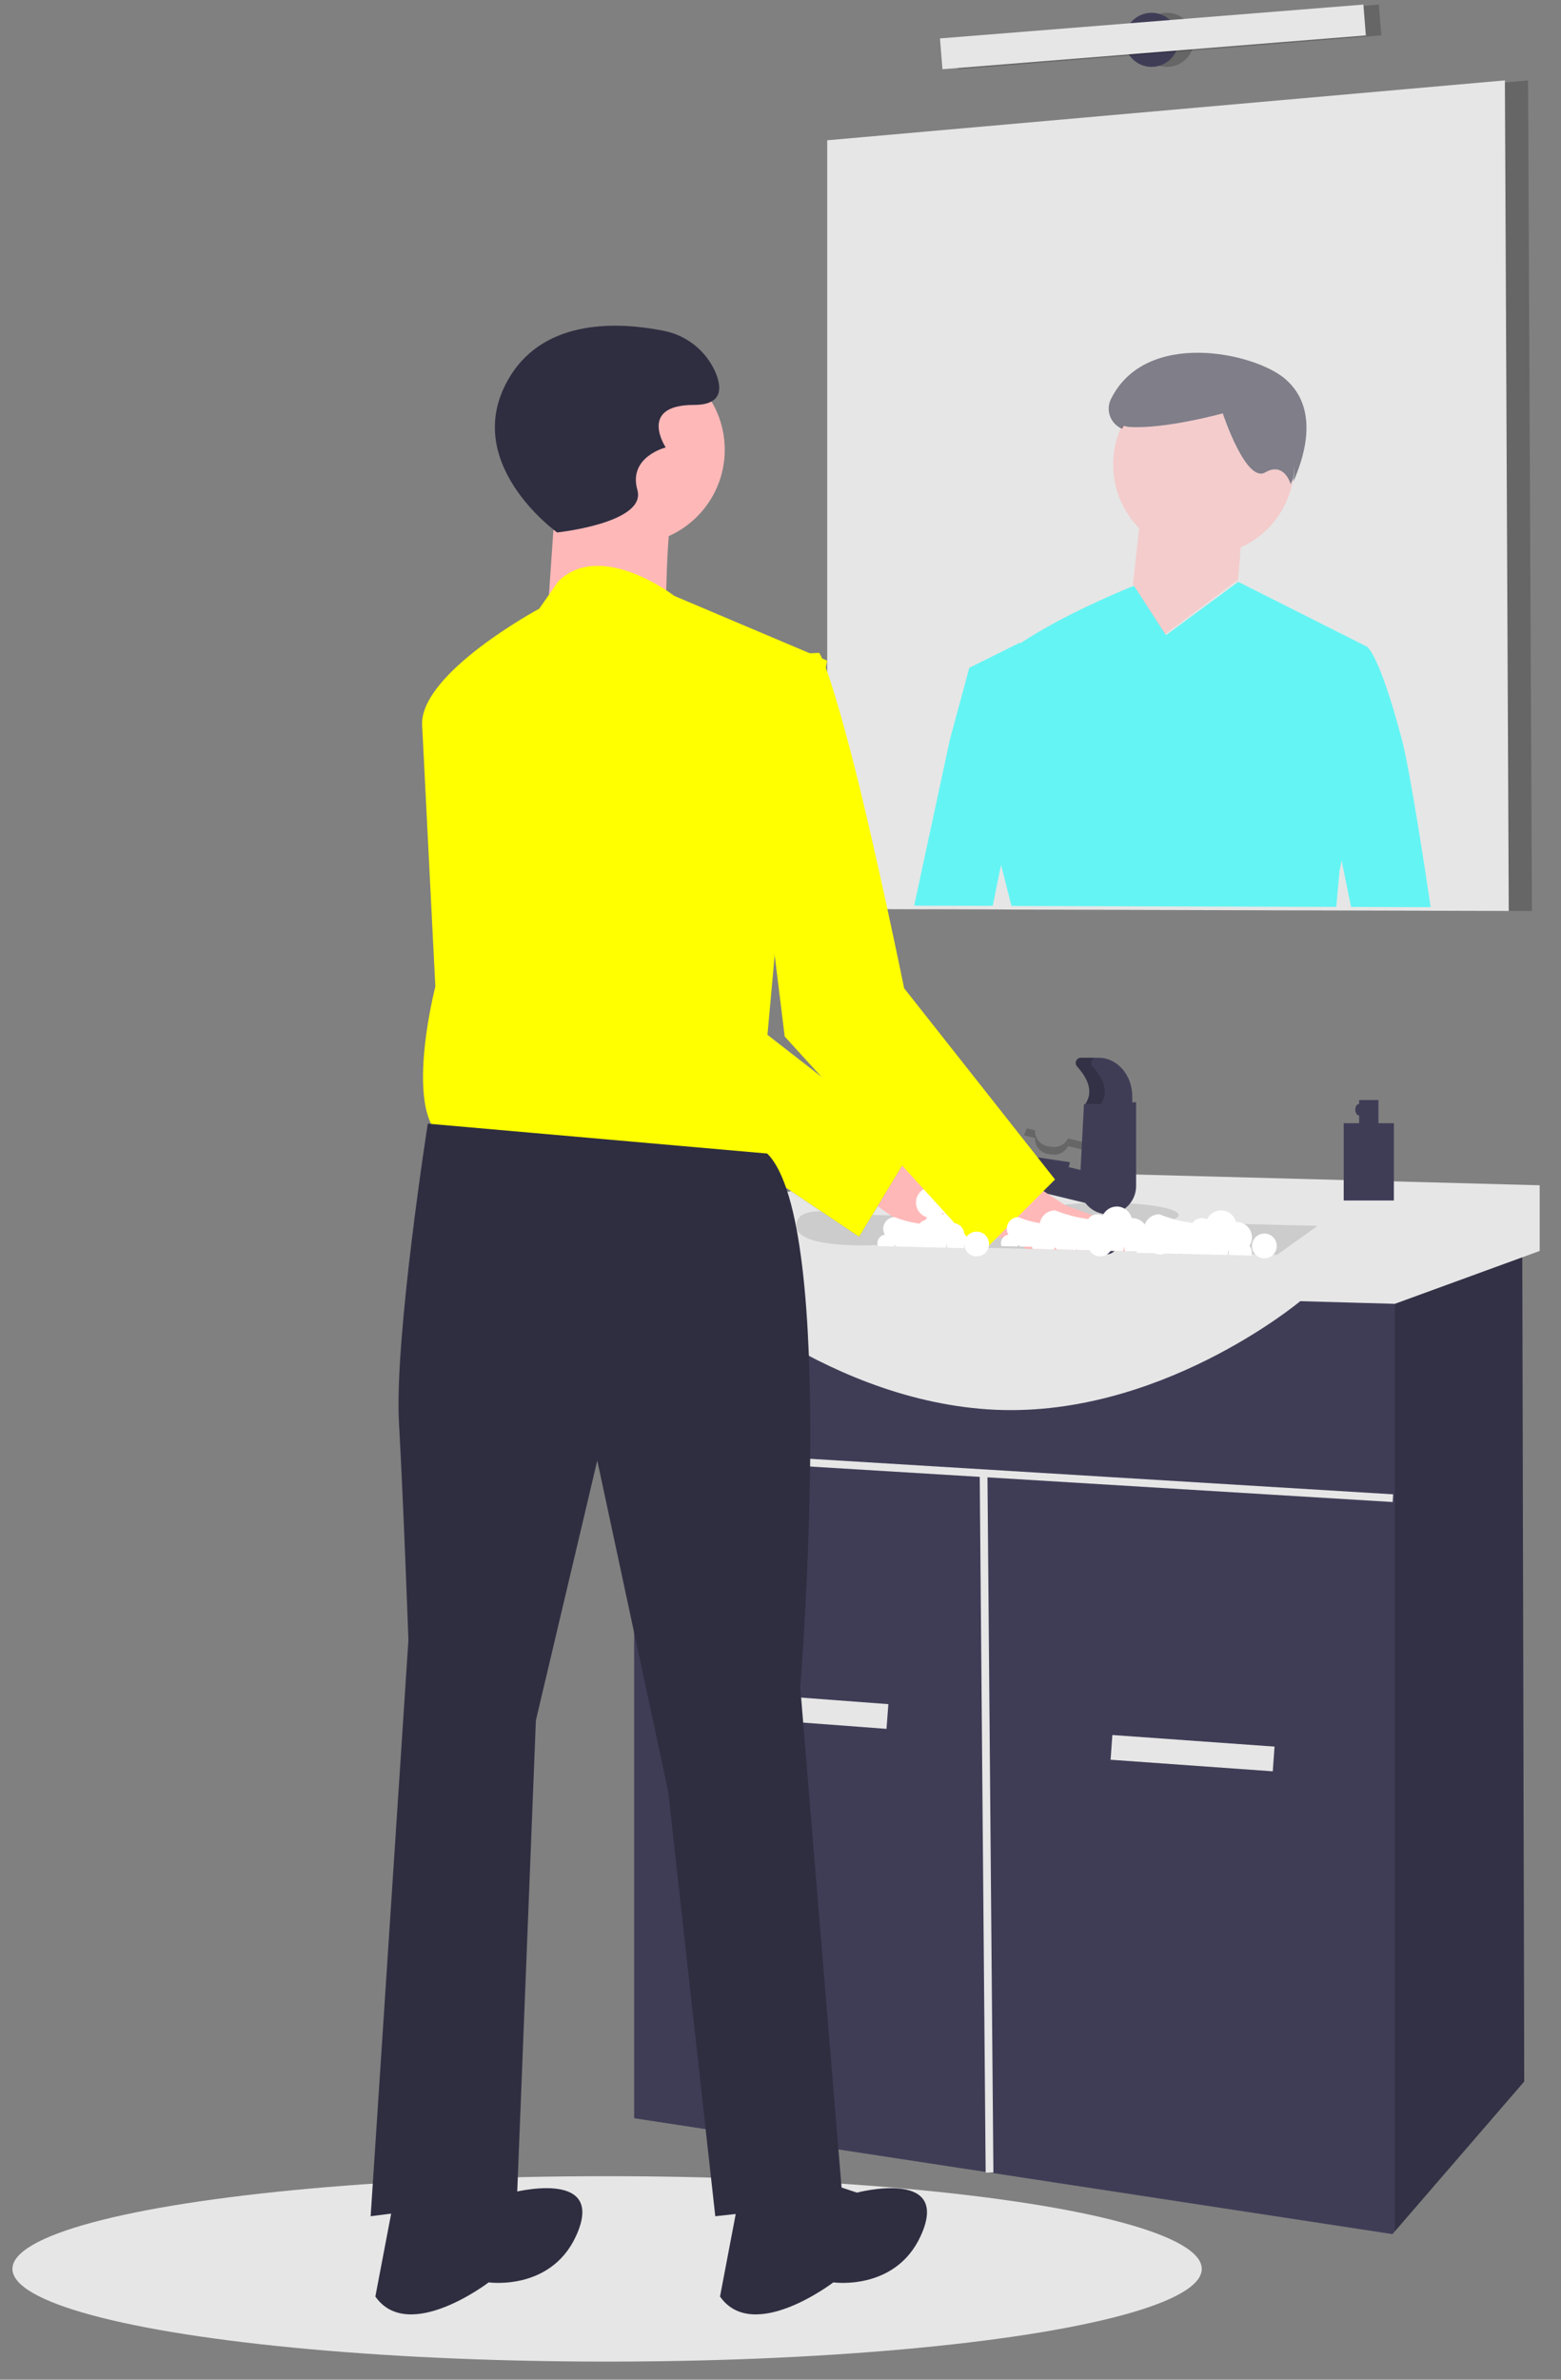 <svg width="63" height="96" viewBox="0 0 63 96" fill="none" xmlns="http://www.w3.org/2000/svg">
    <rect x="0" y="0" width="63" height="96" fill="#808080" stroke="none"/>
    <path opacity="0.2"
          d="M61.827 36.75L60.892 36.747L57.306 36.736L56.509 36.734L54.093 36.728L53.497 36.725H53.232L40.775 36.691L40.577 36.689H40.388L39.631 36.686L37.493 36.681L36.461 36.678L34.32 36.672V5.659L60.736 3.326L61.671 3.243L61.827 36.75Z"
          fill="black"/>
    <path d="M60.892 36.747V36.75L58.273 36.742L57.306 36.739L56.509 36.737L55.365 36.734L54.909 36.733L54.095 36.731L53.673 36.73H53.497L53.236 36.728H53.232L51.267 36.724L50.911 36.722L45.873 36.708L44.967 36.705L41.272 36.694L40.775 36.692H40.575L40.577 36.689H40.388L39.631 36.686L37.493 36.681V36.683L36.461 36.68L35.752 36.678H35.593L33.385 36.672V5.659L60.736 3.243V3.326L60.892 36.747Z"
          fill="#E6E6E6"/>
    <circle opacity="0.2" cx="47.099" cy="1.607" r="1.091" fill="black"/>
    <circle cx="46.476" cy="1.607" r="1.091" fill="#3F3D56"/>
    <rect opacity="0.2" x="38.56" y="1.55" width="17.143" height="1.247"
          transform="rotate(-4.568 38.56 1.55)" fill="black"/>
    <rect x="37.936" y="1.55" width="17.143" height="1.247" transform="rotate(-4.568 37.936 1.55)"
          fill="#E6E6E6"/>
    <path opacity="0.56"
          d="M56.576 29.829C55.66 26.357 55.172 26.089 55.172 26.089L50.004 23.488L49.97 23.476L47.065 25.619L45.814 23.692L45.751 23.638C45.751 23.638 45.725 23.649 45.673 23.669C45.224 23.85 42.913 24.805 41.197 25.941L41.145 25.933L39.12 26.94L38.757 28.282L38.338 29.829L36.895 36.534V36.535L37.926 36.538V36.537L40.065 36.542L40.401 34.89L40.822 36.545H41.01L41.009 36.548H41.208L41.705 36.549L45.401 36.56L46.306 36.563L51.344 36.577L51.7 36.579L53.665 36.584H53.67L53.93 36.585V36.581L54.064 35.12L54.145 34.712L54.527 36.584L54.528 36.587L55.342 36.588L55.799 36.59L56.942 36.593L57.739 36.595V36.592C57.519 35.106 56.913 31.107 56.576 29.829Z"
          fill="#00FFFF"/>
    <path opacity="0.56"
          d="M52.091 19.537L52.093 19.544C52.091 19.544 52.09 19.542 52.091 19.537C52.07 19.466 51.809 18.625 51.062 19.058C50.283 19.509 49.351 16.676 49.351 16.676C49.351 16.676 47.003 17.322 45.571 17.223C45.473 17.216 45.378 17.193 45.288 17.155C44.616 18.547 44.892 20.211 45.977 21.312L45.724 23.567L47.024 25.59L49.914 23.422C49.914 23.422 49.951 23.974 50.069 22.085C51.207 21.576 52.008 20.524 52.195 19.293C52.136 19.426 52.095 19.513 52.091 19.537Z"
          fill="#FFB8B8"/>
    <path opacity="0.56"
          d="M52.195 19.437C52.514 18.711 53.37 16.573 51.867 15.285C50.624 14.22 46.238 13.268 44.837 16.098C44.729 16.316 44.717 16.569 44.802 16.796C44.888 17.024 45.064 17.206 45.288 17.299C45.308 17.258 45.331 17.218 45.353 17.177C45.423 17.201 45.496 17.217 45.57 17.223C47.003 17.322 49.35 16.676 49.35 16.676C49.35 16.676 50.282 19.509 51.062 19.058C51.809 18.625 52.07 19.466 52.091 19.537C52.095 19.513 52.136 19.426 52.195 19.293C52.218 19.131 52.231 18.968 52.233 18.805C52.234 18.834 52.235 18.862 52.235 18.891C52.235 19.075 52.222 19.256 52.195 19.437Z"
          fill="#2F2E41"/>
    <ellipse cx="24.502" cy="91.53" rx="24" ry="3.74" fill="#E6E6E6"/>
    <path d="M61.515 83.971L56.294 90.015L56.198 90.127L25.593 85.452V50.542H61.437L61.515 83.971Z"
          fill="#3F3D56"/>
    <rect x="29.545" y="69.277" width="1" height="6.251" transform="rotate(-85.711 29.545 69.277)"
          fill="#E6E6E6"/>
    <rect x="44.822" y="70.99" width="1" height="6.562" transform="rotate(-85.914 44.822 70.99)"
          fill="#E6E6E6"/>
    <path d="M56.226 60.283L25.524 58.413L25.505 58.724L39.541 59.579L39.78 87.644L40.092 87.642L39.853 59.598L56.207 60.594L56.226 60.283Z"
          fill="#E6E6E6"/>
    <path opacity="0.2" d="M61.515 83.971L56.294 90.015V50.542H61.437L61.515 83.971Z" fill="black"/>
    <path d="M27.697 51.244H24.892V49.374L32.372 47.971L32.84 47.036L62.139 47.815V50.465L56.294 52.598L52.476 52.491C52.476 52.491 46.71 57.322 39.853 56.854C32.995 56.387 27.697 51.244 27.697 51.244Z"
          fill="#E6E6E6"/>
    <path d="M53.177 49.452L51.541 50.62L46.958 50.51H46.956H46.948L46.599 50.502H46.597L46.308 50.494L45.393 50.472L45.316 50.471L44.508 50.452L44.478 50.45L43.473 50.427L43.407 50.425L42.664 50.407L42.544 50.405L41.671 50.383L41.391 50.377L39.821 50.34L39.425 50.331L35.255 50.231C35.255 50.231 32.283 50.379 32.143 49.515C32.14 49.494 32.138 49.473 32.138 49.452C32.138 48.961 32.656 48.856 33.145 48.869C33.436 48.879 33.725 48.918 34.008 48.984L35.205 49.014L35.952 49.031L38.294 49.088L40.297 49.137L41.006 49.155L42.02 49.18L42.422 49.19L43.915 49.225L44.614 49.243L46.088 49.279L53.177 49.452Z"
          fill="#CCCCCC"/>
    <circle cx="44.638" cy="50.107" r="0.5" fill="#3F3D56"/>
    <ellipse cx="44.606" cy="49.017" rx="2.961" ry="0.5" fill="#CCCCCC"/>
    <path d="M42.861 47.017L45.445 47.647L45.15 48.858L41.443 47.955L41.465 47.866C41.616 47.246 42.241 46.866 42.861 47.017Z"
          fill="#3F3D56"/>
    <path d="M41.792 46.677L43.179 46.885L43.172 46.93C43.125 47.246 42.831 47.463 42.515 47.416L42.271 47.379C41.955 47.332 41.738 47.037 41.785 46.722L41.792 46.677Z"
          fill="#3F3D56"/>
    <path opacity="0.2"
          d="M45.041 46.396L43.103 45.924C42.984 46.166 42.722 46.304 42.454 46.265L42.3 46.242C41.986 46.194 41.759 45.917 41.773 45.6L41.443 45.519C41.395 45.609 41.358 45.705 41.334 45.804L41.773 45.911C41.759 46.228 41.986 46.505 42.3 46.553L42.454 46.576C42.722 46.616 42.984 46.478 43.103 46.235L45.041 46.708L45.336 45.496L45.265 45.479L45.041 46.396Z"
          fill="black"/>
    <path d="M44.714 48.984C44.402 48.984 44.104 48.856 43.889 48.629C43.674 48.403 43.561 48.098 43.578 47.786L43.748 44.542L45.852 44.464V47.846C45.852 48.474 45.343 48.984 44.714 48.984Z"
          fill="#3F3D56"/>
    <path d="M45.697 44.542H43.802C44.131 44.044 43.926 43.533 43.466 43.017C43.412 42.956 43.399 42.868 43.432 42.794C43.466 42.72 43.54 42.672 43.621 42.672H44.343C45.091 42.672 45.697 43.37 45.697 44.231V44.542Z"
          fill="#3F3D56"/>
    <path opacity="0.2"
          d="M44.089 43.017C44.035 42.956 44.022 42.868 44.056 42.794C44.089 42.72 44.163 42.672 44.245 42.672H43.621C43.54 42.672 43.466 42.72 43.432 42.794C43.399 42.868 43.412 42.956 43.466 43.017C43.926 43.533 44.131 44.044 43.802 44.542H44.426C44.754 44.044 44.549 43.533 44.089 43.017Z"
          fill="black"/>
    <path d="M35.097 46.379L37.494 47.227C37.494 47.227 43.195 47.681 42.456 49.132C41.716 50.582 36.836 49.645 36.836 49.645L34.525 48.04L35.097 46.379Z"
          fill="#FFB8B8"/>
    <path d="M38.684 48.517C38.352 48.517 38.08 48.777 38.063 49.108C38.029 49.076 37.989 49.05 37.946 49.029C38.189 48.864 38.284 48.553 38.175 48.281C38.066 48.008 37.783 47.848 37.493 47.895C37.204 47.943 36.986 48.185 36.97 48.478C36.954 48.771 37.143 49.035 37.426 49.114C37.28 49.254 37.24 49.472 37.327 49.654C37.414 49.836 37.609 49.942 37.809 49.915C38.01 49.889 38.17 49.736 38.207 49.538C38.392 49.759 38.706 49.824 38.964 49.695C39.222 49.566 39.357 49.276 39.29 48.995C39.223 48.714 38.972 48.516 38.684 48.517Z"
          fill="white"/>
    <path d="M39.775 48.828C39.444 48.829 39.171 49.089 39.155 49.42C39.12 49.388 39.08 49.361 39.038 49.341C39.28 49.176 39.375 48.864 39.267 48.592C39.158 48.32 38.874 48.16 38.585 48.207C38.295 48.254 38.078 48.496 38.062 48.789C38.045 49.082 38.235 49.347 38.517 49.426C38.371 49.566 38.331 49.783 38.419 49.965C38.506 50.148 38.7 50.253 38.901 50.227C39.101 50.2 39.262 50.048 39.299 49.849C39.484 50.071 39.797 50.136 40.055 50.006C40.313 49.877 40.448 49.587 40.381 49.306C40.315 49.026 40.064 48.828 39.775 48.828Z"
          fill="white"/>
    <path d="M36.842 46.311L34.672 49.894L30.11 46.832L24.871 43.316L21.712 35.022L18.5 29.14L22.526 27.954C22.526 27.954 23.911 28.007 25.702 31.294C27.491 34.582 29.085 40.274 29.085 40.274L31.225 41.94L36.842 46.311Z"
          fill="#6C63FF"/>
    <path d="M36.842 46.311L34.672 49.894L30.11 46.832L24.871 43.316L21.712 35.022L18.5 29.14L22.526 27.954C22.526 27.954 23.911 28.007 25.702 31.294C27.491 34.582 29.085 40.274 29.085 40.274L31.225 41.94L36.842 46.311Z"
          fill="#FFFF00"/>
    <path d="M46.948 50.51L41.391 50.377L40.95 49.877L40.638 49.523L40.297 49.137L39.918 48.708L40.563 47.708L40.87 47.231L42.114 48.048L42.996 48.626C42.996 48.626 43.735 48.872 44.614 49.243C45.43 49.589 46.37 50.044 46.948 50.51Z"
          fill="#FFB8B8"/>
    <circle cx="25.439" cy="18.145" r="3.811" fill="#FFB8B8"/>
    <path d="M22.486 19.193L22.105 24.718L26.868 25.29C26.868 25.29 26.868 20.717 27.249 20.146C27.63 19.574 22.486 19.193 22.486 19.193Z"
          fill="#FFB8B8"/>
    <path d="M33.385 26.652L27.215 24.04C27.215 24.04 24.267 21.765 22.538 23.447L21.762 24.556C21.762 24.556 17.034 27.098 17.034 29.194L17.57 39.8C17.57 39.8 16.046 45.706 18.332 46.087L30.717 47.231C30.717 47.231 32.432 45.135 30.908 42.467L31.479 36.179L33.385 26.652Z"
          fill="#FFFF00"/>
    <path d="M28.868 26.529L33.06 26.338C33.06 26.338 33.367 26.663 34.32 30.283C35.273 33.903 36.49 39.867 36.49 39.867L42.58 47.582L39.619 50.543L31.67 41.815L30.583 33.007L28.868 26.529Z"
          fill="#FFFF00"/>
    <path d="M30.964 46.535L17.265 45.33C17.265 45.33 15.912 53.966 16.102 57.396C16.293 60.826 16.483 66.161 16.483 66.161L14.959 89.406L20.866 88.644L21.628 69.4L24.105 58.92L26.963 72.258L28.868 89.406L34.013 88.835L32.298 68.066C32.298 68.066 33.822 49.394 30.964 46.535Z"
          fill="#2F2E41"/>
    <path d="M32.869 87.882L34.584 88.453C34.584 88.453 38.205 87.501 37.252 89.978C36.299 92.455 33.632 92.074 33.632 92.074C33.632 92.074 30.392 94.551 29.059 92.645L29.821 88.644L32.869 87.882Z"
          fill="#2F2E41"/>
    <path d="M18.96 87.882L20.675 88.453C20.675 88.453 24.295 87.501 23.343 89.978C22.39 92.455 19.722 92.074 19.722 92.074C19.722 92.074 16.483 94.551 15.149 92.645L15.912 88.644L18.96 87.882Z"
          fill="#2F2E41"/>
    <path d="M22.485 21.48C22.485 21.48 18.484 18.622 20.58 15.192C22.034 12.812 25.047 13.001 26.756 13.339C27.691 13.512 28.481 14.133 28.868 15.001C29.154 15.668 29.154 16.335 28.011 16.335C25.724 16.335 26.868 18.05 26.868 18.05C26.868 18.05 25.343 18.431 25.724 19.765C26.106 21.098 22.485 21.48 22.485 21.48Z"
          fill="#2F2E41"/>
    <circle cx="46.82" cy="50.107" r="0.5" fill="white"/>
    <path d="M46.32 49.763C46.32 49.575 46.235 49.396 46.088 49.279C45.977 49.189 45.839 49.14 45.697 49.14C45.689 49.14 45.683 49.142 45.675 49.142C45.61 48.886 45.391 48.698 45.128 48.675C44.865 48.651 44.616 48.797 44.507 49.037C44.303 48.93 44.051 48.99 43.917 49.177C43.458 49.119 43.009 49.002 42.58 48.828C42.341 48.828 42.123 48.965 42.02 49.18C41.978 49.264 41.956 49.357 41.956 49.452C41.957 49.564 41.988 49.674 42.047 49.77C41.816 49.802 41.645 49.998 41.645 50.231C41.645 50.283 41.654 50.335 41.671 50.383L42.544 50.405C42.556 50.377 42.565 50.347 42.57 50.316C42.598 50.35 42.63 50.38 42.664 50.407L43.407 50.426L43.449 50.393C43.456 50.405 43.464 50.416 43.473 50.427L44.478 50.451C44.484 50.444 44.49 50.436 44.495 50.429C44.499 50.437 44.503 50.445 44.507 50.452L45.316 50.471C45.349 50.417 45.37 50.358 45.379 50.296C45.383 50.3 45.388 50.302 45.393 50.304C45.388 50.331 45.385 50.359 45.385 50.387C45.385 50.415 45.388 50.444 45.393 50.472L46.307 50.494C46.316 50.459 46.32 50.423 46.32 50.387C46.319 50.283 46.284 50.182 46.22 50.1C46.285 50 46.32 49.883 46.32 49.763ZM44.651 49.751C44.624 49.783 44.593 49.812 44.559 49.837C44.568 49.86 44.573 49.885 44.581 49.908C44.62 49.866 44.667 49.833 44.719 49.809C44.695 49.791 44.672 49.772 44.651 49.751Z"
          fill="white"/>
    <circle cx="51.028" cy="50.263" r="0.5" fill="white"/>
    <path d="M50.528 49.919C50.528 49.73 50.443 49.552 50.296 49.434C50.185 49.345 50.047 49.296 49.904 49.296C49.897 49.296 49.891 49.297 49.883 49.297C49.818 49.041 49.599 48.854 49.336 48.831C49.073 48.807 48.824 48.952 48.715 49.193C48.511 49.086 48.259 49.145 48.125 49.333C47.666 49.275 47.217 49.157 46.788 48.984C46.549 48.984 46.331 49.121 46.228 49.336C46.186 49.42 46.164 49.513 46.164 49.607C46.165 49.72 46.196 49.83 46.255 49.925C46.024 49.958 45.853 50.154 45.852 50.387C45.852 50.439 45.861 50.49 45.879 50.539L46.752 50.561C46.764 50.533 46.773 50.503 46.778 50.472C46.806 50.505 46.838 50.536 46.872 50.563L47.615 50.581L47.657 50.549C47.664 50.561 47.672 50.572 47.681 50.583L48.686 50.606C48.692 50.599 48.698 50.592 48.703 50.584C48.706 50.593 48.711 50.6 48.715 50.608L49.524 50.627C49.557 50.573 49.578 50.514 49.587 50.452C49.591 50.455 49.596 50.458 49.601 50.46C49.596 50.487 49.593 50.515 49.593 50.542C49.593 50.571 49.596 50.6 49.601 50.628L50.515 50.65C50.524 50.615 50.528 50.579 50.528 50.542C50.527 50.438 50.492 50.338 50.428 50.256C50.493 50.155 50.528 50.038 50.528 49.919ZM48.859 49.907C48.832 49.939 48.801 49.968 48.767 49.992C48.776 50.016 48.781 50.041 48.789 50.064C48.828 50.022 48.875 49.988 48.927 49.964C48.903 49.947 48.88 49.928 48.859 49.907Z"
          fill="white"/>
    <circle cx="44.404" cy="50.185" r="0.5" fill="white"/>
    <path d="M43.904 49.803C43.905 49.661 43.841 49.527 43.73 49.439C43.647 49.372 43.544 49.335 43.437 49.335C43.431 49.335 43.426 49.336 43.421 49.336C43.372 49.144 43.208 49.004 43.011 48.986C42.813 48.969 42.627 49.078 42.545 49.258C42.392 49.177 42.203 49.222 42.102 49.363C41.758 49.319 41.421 49.231 41.099 49.101C40.92 49.101 40.757 49.204 40.68 49.365C40.648 49.428 40.631 49.498 40.632 49.569C40.632 49.653 40.656 49.735 40.7 49.807C40.527 49.831 40.398 49.979 40.398 50.153C40.398 50.192 40.405 50.231 40.418 50.268L41.072 50.284C41.081 50.263 41.088 50.24 41.092 50.218C41.113 50.242 41.137 50.265 41.162 50.285L41.72 50.299L41.752 50.275C41.757 50.284 41.763 50.292 41.769 50.3L42.523 50.318C42.528 50.313 42.532 50.307 42.536 50.302C42.538 50.308 42.542 50.314 42.545 50.319L43.152 50.333C43.176 50.293 43.192 50.249 43.199 50.202C43.202 50.205 43.205 50.207 43.209 50.208C43.205 50.229 43.203 50.249 43.203 50.27C43.203 50.292 43.205 50.313 43.209 50.334L43.895 50.351C43.901 50.324 43.904 50.297 43.904 50.27C43.904 50.192 43.878 50.116 43.83 50.055C43.878 49.98 43.904 49.892 43.904 49.803ZM42.653 49.793C42.633 49.818 42.609 49.839 42.584 49.858C42.591 49.875 42.594 49.894 42.6 49.911C42.63 49.88 42.665 49.854 42.704 49.837C42.686 49.823 42.669 49.809 42.653 49.793Z"
          fill="white"/>
    <circle cx="39.417" cy="50.185" r="0.5" fill="white"/>
    <path d="M38.918 49.803C38.918 49.661 38.854 49.527 38.743 49.439C38.66 49.372 38.557 49.335 38.45 49.335C38.444 49.335 38.44 49.336 38.434 49.336C38.385 49.144 38.221 49.004 38.024 48.986C37.827 48.969 37.64 49.078 37.558 49.258C37.405 49.177 37.216 49.222 37.115 49.363C36.771 49.319 36.434 49.231 36.112 49.101C35.933 49.101 35.77 49.204 35.693 49.365C35.661 49.428 35.645 49.498 35.645 49.569C35.645 49.653 35.669 49.735 35.713 49.807C35.54 49.831 35.411 49.979 35.411 50.153C35.411 50.192 35.418 50.231 35.431 50.268L36.086 50.284C36.095 50.263 36.101 50.24 36.105 50.218C36.127 50.242 36.15 50.265 36.175 50.285L36.733 50.299L36.765 50.275C36.77 50.284 36.776 50.292 36.782 50.3L37.536 50.318C37.541 50.313 37.545 50.307 37.549 50.302C37.552 50.308 37.555 50.314 37.558 50.319L38.165 50.333C38.189 50.293 38.205 50.249 38.212 50.202C38.215 50.205 38.218 50.207 38.222 50.208C38.219 50.229 38.217 50.249 38.216 50.27C38.217 50.292 38.218 50.313 38.222 50.334L38.908 50.351C38.914 50.324 38.917 50.297 38.918 50.27C38.917 50.192 38.891 50.117 38.843 50.055C38.892 49.98 38.918 49.892 38.918 49.803ZM37.666 49.793C37.646 49.818 37.623 49.839 37.597 49.858C37.604 49.875 37.607 49.894 37.613 49.911C37.643 49.88 37.678 49.854 37.717 49.837C37.699 49.823 37.682 49.809 37.666 49.793Z"
          fill="white"/>
    <path d="M55.632 45.312V44.377H54.853V44.533C54.767 44.533 54.697 44.638 54.697 44.767C54.697 44.896 54.767 45.001 54.853 45.001V45.312H54.23V48.429H56.255V45.312H55.632Z"
          fill="#3F3D56"/>
</svg>
